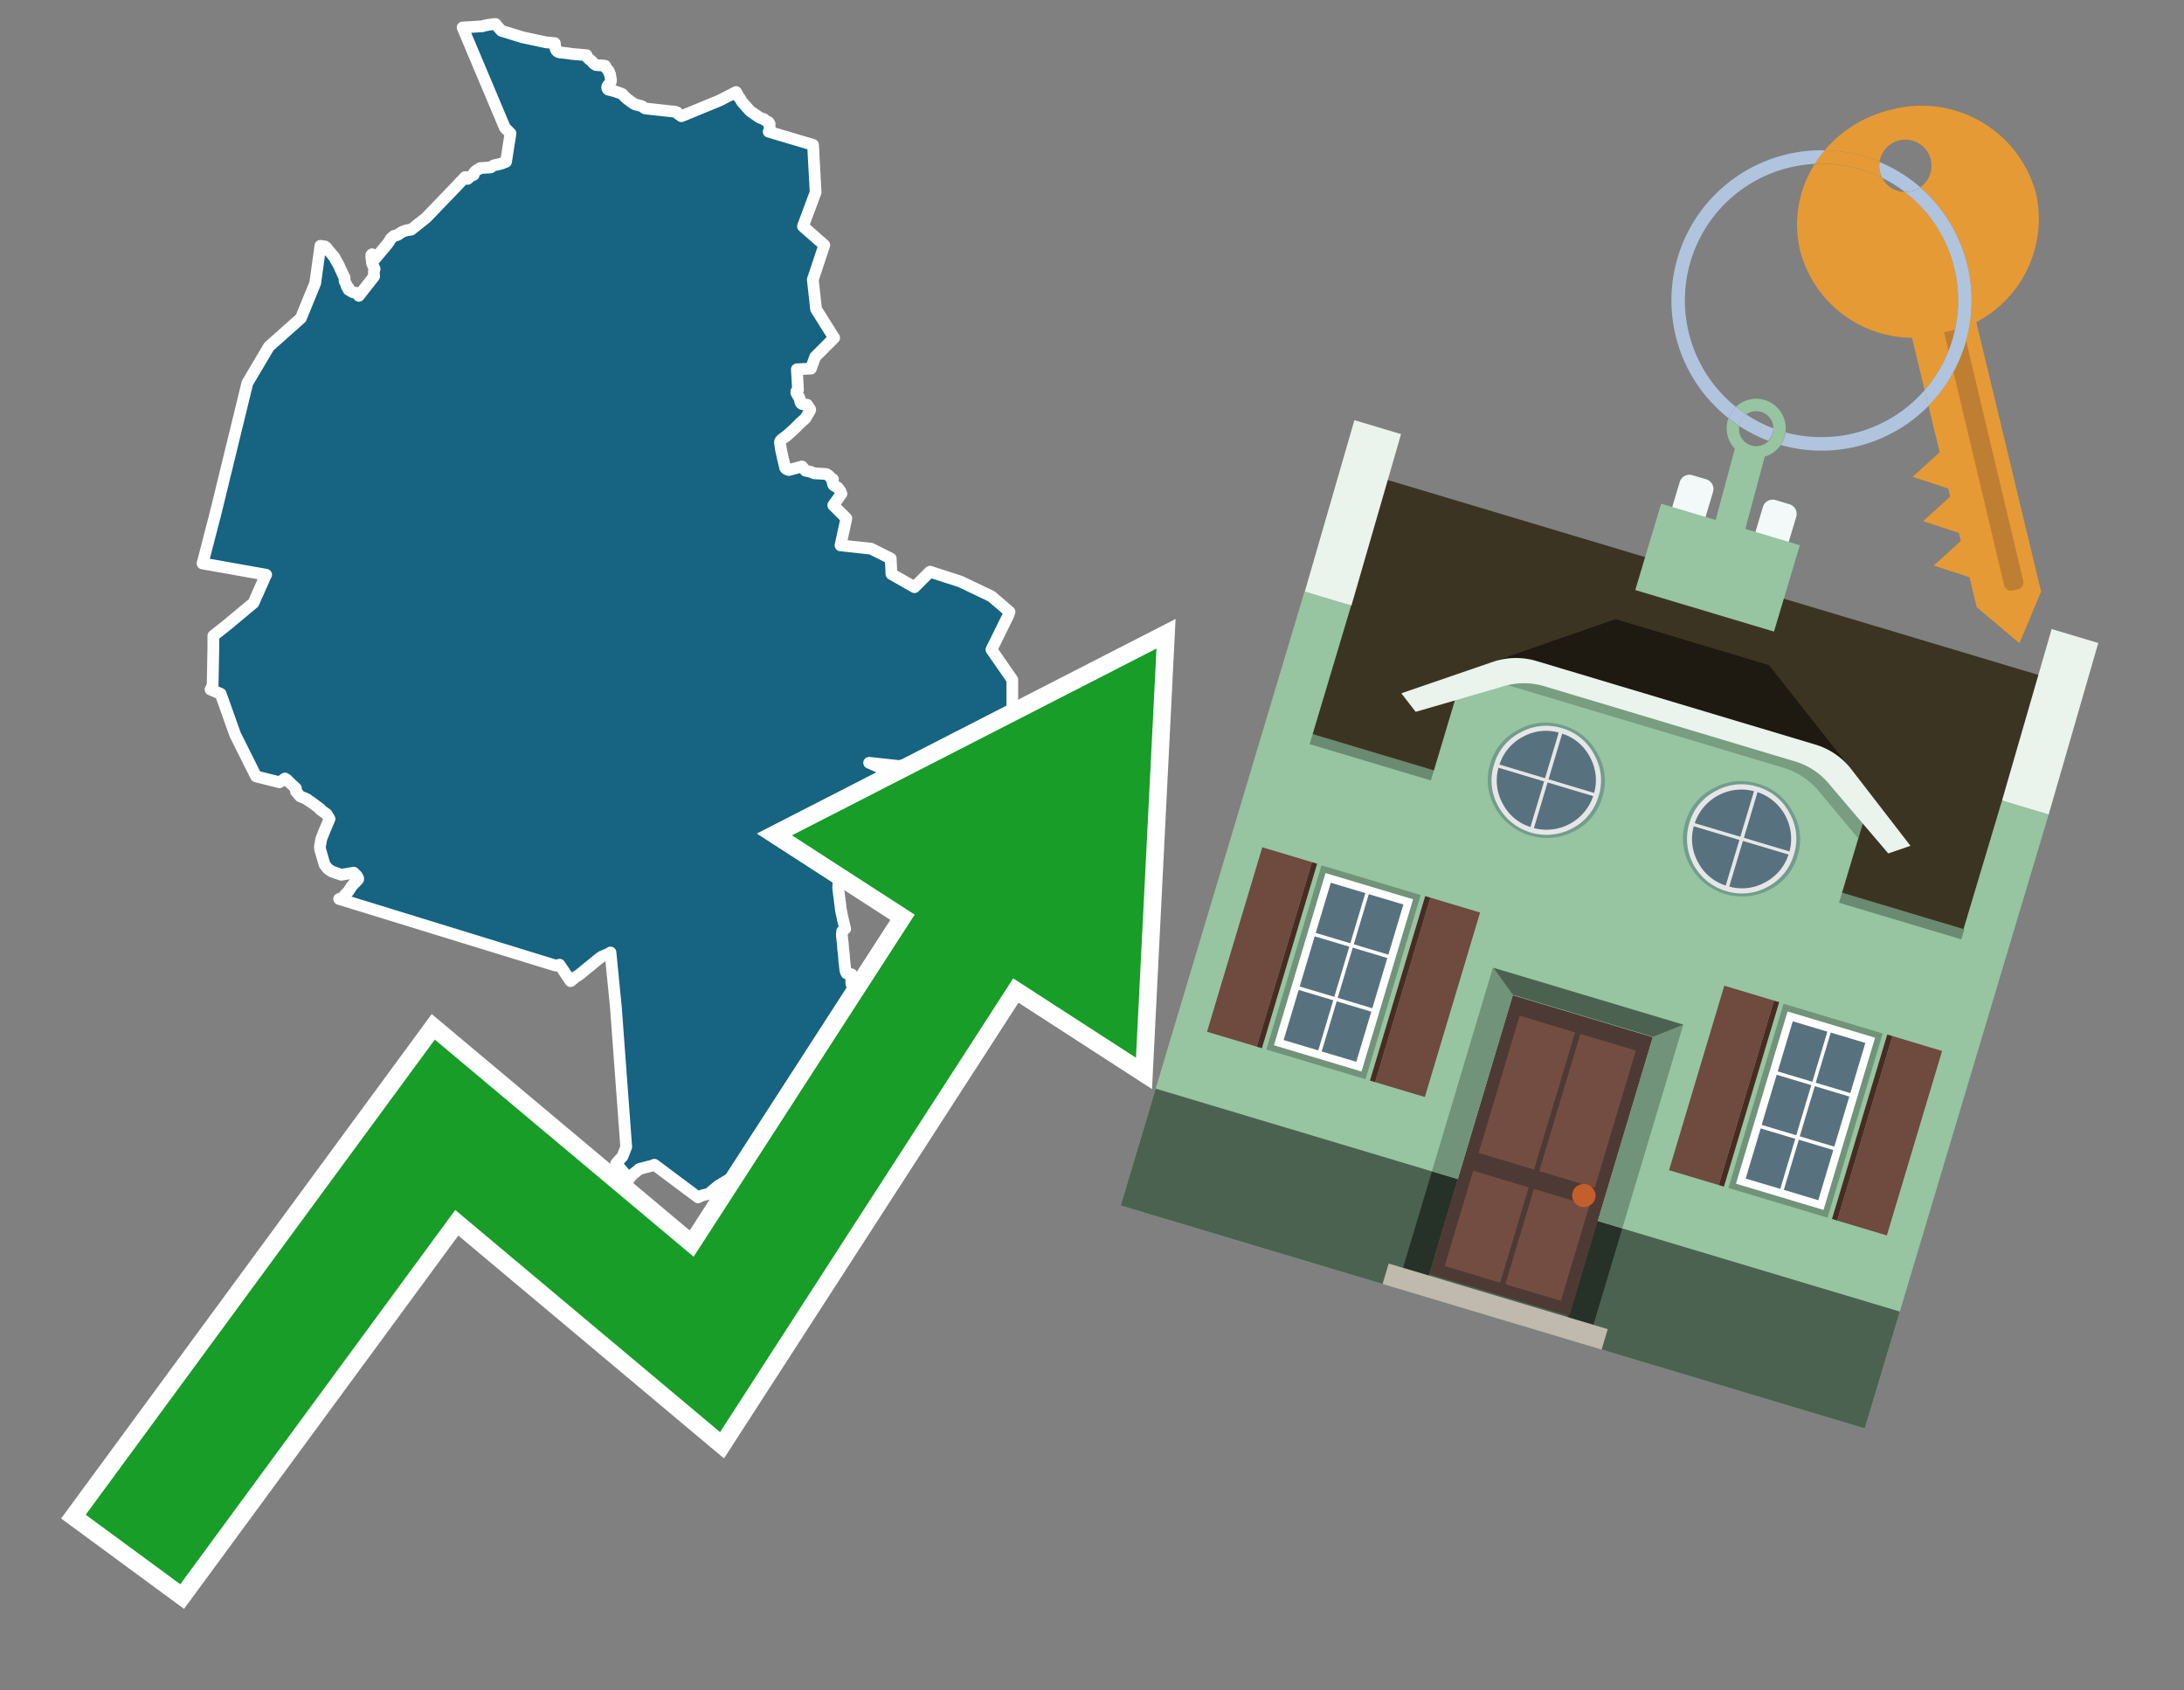 <svg id="Text" xmlns="http://www.w3.org/2000/svg" width="93.05" height="72" viewBox="0 0 93.05 72"><rect x="0" y="0" width="93.05" height="72" fill="#808080" stroke="none"/><polygon points="21.36,1.31 22.27,1.59 23.25,1.8 23.64,1.84 23.64,1.88 23.66,1.98 23.67,2.07 23.68,2.1 23.7,2.14 23.72,2.17 23.76,2.2 23.83,2.23 24.19,2.27 24.39,2.3 24.99,2.35 25,2.38 25.01,2.42 25.03,2.45 25.06,2.48 25.1,2.52 25.18,2.58 25.23,2.63 25.29,2.7 25.33,2.73 25.39,2.77 25.78,2.8 25.8,2.84 25.82,2.87 25.83,2.9 25.87,2.96 25.91,2.99 25.94,3.03 25.95,3.06 25.95,3.09 25.96,3.12 25.99,3.15 26.01,3.28 26.03,3.39 26.03,3.43 26.03,3.46 26.02,3.49 26,3.53 25.93,3.6 25.91,3.63 25.88,3.67 25.87,3.7 25.87,3.74 25.89,3.79 25.92,3.82 26.05,3.85 26.2,3.89 26.45,3.98 26.52,4.01 26.57,4.07 26.69,4.19 26.77,4.25 26.85,4.31 26.96,4.39 27.01,4.42 27.07,4.45 27.18,4.48 27.31,4.51 27.38,4.54 27.43,4.59 27.49,4.62 28.77,4.76 28.85,4.79 28.89,4.84 28.91,4.87 28.98,4.91 29.03,4.95 30.66,4.28 31.36,3.92 31.43,4.04 31.45,4.11 31.5,4.15 31.62,4.35 31.96,4.73 32.35,5 32.44,5.04 32.54,5.07 32.6,5.12 32.68,5.17 32.74,5.2 32.77,5.24 32.79,5.28 32.79,5.31 32.78,5.37 32.79,5.41 32.8,5.48 32.8,5.51 32.78,5.55 32.75,5.61 34.64,6.17 34.75,8.19 34.21,9.64 35.12,10.44 34.63,11.91 34.77,13.17 35.43,14.22 35.54,14.39 34.73,15.2 34.55,15.7 33.95,15.73 34,16.61 33.93,16.67 33.93,16.74 33.96,16.79 34.01,16.88 34.05,16.92 34.06,16.96 34.07,16.99 34.1,17.12 34.11,17.15 34.13,17.18 34.17,17.21 34.39,17.24 34.41,17.27 34.43,17.31 34.45,17.34 34.48,17.39 34.51,17.42 34.52,17.46 34.51,17.49 34.49,17.52 34.35,17.76 34.33,17.8 34.29,17.84 34.09,18.02 33.83,18.28 33.73,18.37 33.54,18.54 33.45,18.61 33.34,18.69 33.27,18.75 33.24,18.79 33.23,18.84 33.27,19.13 33.36,19.54 33.43,19.82 33.45,19.92 33.48,19.96 33.52,19.99 33.61,20.02 34.17,19.87 34.32,20.05 34.55,20.1 34.62,20.13 34.69,20.16 35.21,20.19 35.3,20.25 35.35,20.3 35.39,20.35 35.45,20.39 35.49,20.42 35.47,20.53 35.48,20.57 35.49,20.61 35.51,20.66 35.56,20.7 35.67,20.75 35.71,20.79 35.74,20.83 35.8,20.91 35.82,20.95 35.83,21 35.85,21.03 35.5,21.52 36.06,22.08 35.81,23.23 37.11,23.37 37.95,23.79 37.98,24.45 38.96,25.01 39.62,24.35 40.92,24.77 42.24,25.4 43.01,26.06 42.95,26.23 42.24,27.67 43.13,28.95 43.13,30.12 43.38,30.48 43.3,30.51 43.26,30.54 43.19,30.61 43.1,30.72 43.1,30.75 43.07,30.79 43.03,30.83 42.99,30.86 42.95,30.92 42.9,30.95 42.88,30.98 42.83,31.01 42.81,31.04 42.71,31.11 42.67,31.14 42.71,31.33 42.79,31.59 42.84,31.72 42.86,31.81 42.62,31.89 42.49,31.94 42.38,31.97 42.22,32.02 42.14,32.05 41.94,32.08 41.72,32.12 41.62,32.15 41.23,32.18 41.18,32.24 41.22,32.27 40.77,32.3 39.55,32.36 39.77,32.59 39.55,32.82 40.12,33.36 40.06,33.41 39.99,33.44 39.81,33.47 39.81,33.5 39.78,33.53 38.74,32.53 38.32,32.63 37.03,32.49 38.27,33.03 38.12,33.85 38.12,34.03 37.88,34.52 37.67,34.76 37.6,34.82 37.36,34.36 37.33,34.3 37.29,34.21 37.16,33.95 36.9,34.24 36.89,34.33 36.88,34.4 36.85,34.62 36.84,34.65 36.83,34.72 36.81,34.79 36.77,34.91 36.73,35 36.72,35.03 36.7,35.06 36.69,35.09 36.68,35.12 36.65,35.22 36.63,35.26 36.62,35.3 36.53,35.49 36.52,35.52 36.51,35.55 36.5,35.58 36.49,35.63 36.48,35.67 36.51,35.83 36.52,35.87 36.52,35.9 36.53,35.99 36.55,36.1 36.55,36.15 36.55,36.21 36.56,36.24 36.55,36.29 36.5,36.39 36.48,36.46 36.47,36.5 36.47,36.54 36.46,36.58 36.45,36.62 36.46,36.65 36.35,36.71 36.1,36.68 35.7,36.76 35.76,36.9 35.71,37.83 35.83,38.77 35.91,39.15 36.01,39.56 35.88,39.67 35.88,39.71 35.87,39.78 35.87,39.82 35.87,39.88 35.88,39.93 35.88,39.96 35.89,40.04 35.9,40.13 35.91,40.21 35.92,40.38 35.93,40.48 35.94,40.53 35.95,40.65 35.96,40.72 35.96,40.79 35.97,40.86 35.97,40.92 35.98,40.99 35.99,41.06 36,41.18 36.01,41.23 36.01,41.28 36.02,41.34 36.03,41.37 36.05,41.42 36.07,41.46 36.28,41.5 36.27,41.76 36.27,41.89 36.28,41.93 36.39,42.1 36.41,42.14 36.44,42.18 36.48,42.26 36.5,42.32 36.6,42.57 36.62,42.63 36.63,42.69 36.64,42.86 37.22,42.48 37.5,43.2 37.8,43.9 38.1,44.17 37.97,44.39 38.13,44.54 38.17,44.64 38.17,44.71 38.18,44.83 38.42,44.86 38.52,44.91 38.57,44.94 38.62,44.97 38.7,45.05 38.74,45.09 38.76,45.13 38.78,45.16 38.82,45.23 38.84,45.29 38.87,45.33 38.89,45.36 38.91,45.39 38.96,45.43 38.99,45.47 39,45.5 39.02,45.53 39.04,45.58 39.05,45.61 39.09,45.67 39.32,46.02 39.38,46.11 39.43,46.17 39.49,46.22 39.52,46.25 39.6,46.33 38.92,46.59 37.1,47.8 35.32,49.35 33.51,50.53 32.41,49.43 32.38,49.49 32.02,49.68 31.92,49.73 31.55,49.94 31.37,50.05 31.22,50.14 30.61,50.5 30.23,50.82 30.19,50.85 29.94,50.91 29.74,51 27.88,49.61 27.82,49.64 27.24,49.79 27.1,49.91 26.96,50.02 26.89,50.1 26.8,50.21 26.25,49.56 26.52,49.26 26.67,48.88 26.68,48.85 26.24,42.9 26.01,40.57 25.96,40.61 25.63,40.75 25.52,40.83 24.65,41.54 24.59,41.57 24.53,41.61 24.41,41.71 24.31,41.79 23.84,41.09 23.68,41.13 14.45,38.29 14.56,38.25 14.63,38.21 14.66,38.17 14.73,38.08 14.8,38.01 14.84,37.97 14.86,37.94 14.99,37.74 15.07,37.65 15.17,37.55 15.23,37.49 15.26,37.45 15.26,37.41 15.21,37.31 15.13,37.23 15.07,37.17 14.9,37.2 14.54,37.26 14.14,37.12 14.08,37.08 14.03,37.05 13.98,37.01 13.93,36.96 13.83,36.83 13.64,36.18 13.63,36.06 13.69,35.73 13.84,35.35 14.01,34.95 14.04,34.88 13.92,34.68 13.64,34.48 13.64,34.45 13.22,34.14 13.13,34.09 13.11,34.06 12.99,34 12.79,33.92 12.61,33.71 12.61,33.65 12.61,33.58 12.3,33.29 12.24,33.23 12.21,33.2 12.14,33.16 11.91,33.32 10.91,33.07 10.02,31.29 9.4,29.55 8.97,29.37 9.06,29.2 9.09,27.55 9.09,27.08 9.66,26.63 10.8,25.68 11.32,24.51 11.34,24.48 8.63,24 9.18,21.88 10.54,16.31 11.46,14.76 12.82,13.55 13.43,12.06 13.65,10.47 13.85,10.5 13.89,10.53 13.94,10.59 13.97,10.63 14.25,10.96 14.3,11.06 14.36,11.17 14.41,11.25 14.44,11.31 14.47,11.38 14.62,11.71 14.68,11.82 14.68,11.88 14.68,11.96 14.69,12 14.71,12.03 14.76,12.13 14.77,12.16 14.77,12.2 14.79,12.23 14.85,12.26 14.86,12.3 14.85,12.34 14.99,12.42 15.04,12.45 15.21,12.48 15.26,12.54 15.28,12.57 15.29,12.6 15.94,11.77 15.93,11.65 15.93,11.61 15.93,11.56 15.95,11.49 15.96,11.45 15.85,11.21 15.84,11.11 15.82,10.93 15.82,10.89 15.82,10.86 15.85,10.83 15.97,10.99 15.98,11.02 16.5,10.4 16.57,10.3 16.62,10.22 16.64,10.18 16.66,10.15 16.75,10.08 16.78,10.05 16.9,10.02 16.97,9.99 17.02,9.95 17.08,9.91 17.17,9.86 17.32,9.81 17.52,9.78 18.15,9.28 19.23,8.16 19.82,7.54 19.88,7.57 19.92,7.62 20.05,7.51 20.1,7.48 20.18,7.45 20.2,7.36 20.22,7.33 20.26,7.29 20.31,7.25 20.4,7.2 20.46,7.16 20.91,7.13 20.97,7.08 21.05,7.04 21.24,7 21.39,6.96 21.48,6.92 21.56,6.89 21.75,5.68 21.51,5.44 19.71,1.17 20.55,1.12 20.64,1.09 20.85,1.05 21.11,1.02 " fill="#166382" stroke="#fff" stroke-linejoin="round" stroke-width="0.5"/><polygon points="49.272 27.624 33.741 35.58 38.97 38.959 29.553 53.529 18.525 44.281 3.652 64.518 7.681 67.479 19.396 51.538 30.678 60.999 43.169 41.673 48.398 45.053 49.272 27.624" fill="none" stroke="#fff" stroke-miterlimit="10" stroke-width="1.5"/><polygon points="49.272 27.624 33.741 35.58 38.97 38.959 29.553 53.529 18.525 44.281 3.652 64.518 7.681 67.479 19.396 51.538 30.678 60.999 43.169 41.673 48.398 45.053 49.272 27.624" fill="#179d28"/><path d="M80.19,7.577a1.16,1.16,0,0,1-.094-.251,1.114,1.114,0,0,1-.018-.429A6.367,6.367,0,0,0,77.743,6.4a5.269,5.269,0,0,0-.423.577c.1,0,.192-.007.288-.007A5.794,5.794,0,0,1,80.19,7.577Z" fill="#e69a35"/><path d="M77.608,6.4A6.394,6.394,0,0,0,73.64,17.81a1.26,1.26,0,0,1,.317-.48A5.821,5.821,0,0,1,77.32,6.981a5.269,5.269,0,0,1,.423-.577Z" fill="#b0c4de"/><path d="M84.2,13.72a4.962,4.962,0,0,0,2.545-5.48,5.047,5.047,0,0,0-6.179-3.566A5.322,5.322,0,0,0,77.743,6.4a6.367,6.367,0,0,1,2.335.493,1.114,1.114,0,1,1,1.736,1.084,6.392,6.392,0,0,1,.347,9.3l.479,1.985-.438.4-.716.648.92.3.6.2.082.341-.438.4-.716.648.92.3.605.2.082.341-.438.4-.716.649.92.3.605.2.307,1.274,1.821,1.534.921-2.2Z" fill="#e69a35"/><path d="M81.154,8.179a1.115,1.115,0,0,1-.964-.6,5.794,5.794,0,0,0-2.582-.6c-.1,0-.192,0-.288.007a4.783,4.783,0,0,0-.625,3.685,4.962,4.962,0,0,0,4.765,3.715L82,16.617a5.82,5.82,0,0,0-.846-8.438Z" fill="#e69a35"/><path d="M74.1,18.142a6.386,6.386,0,0,0,1.232.63.73.73,0,0,0,.224-.527h0a5.783,5.783,0,0,1-1.159-.593A.733.733,0,0,0,74.1,18.142Z" fill="#b0c4de"/><path d="M74.4,17.652q-.228-.152-.44-.322a1.26,1.26,0,0,0-.317.48c.148.117.3.228.46.332A.733.733,0,0,1,74.4,17.652Z" fill="#b0c4de"/><path d="M74.824,16.984a1.257,1.257,0,0,0-.867.346c.141.114.288.222.44.322a.731.731,0,0,1,1.159.593h0a.732.732,0,1,1-1.463,0,.7.7,0,0,1,.007-.1c-.158-.1-.312-.215-.46-.332a1.258,1.258,0,0,0,.273,1.3l-.979,3.635,1.275.341.98-3.639a1.266,1.266,0,0,0,.681-.5,1.249,1.249,0,0,0,.2-.538,1.328,1.328,0,0,0,.012-.168A1.262,1.262,0,0,0,74.824,16.984Z" fill="#97c4a1"/><path d="M85.974,25.1l-.226.053a.3.3,0,0,1-.362-.223l-2.56-10.777.81-.193L86.2,24.736A.3.3,0,0,1,85.974,25.1Z" fill="#bf7f32"/><path d="M80.1,7.326a1.16,1.16,0,0,0,.094.251,5.833,5.833,0,0,1,.964.6,1.137,1.137,0,0,0,.287-.031,1.108,1.108,0,0,0,.373-.167A6.371,6.371,0,0,0,80.078,6.9,1.114,1.114,0,0,0,80.1,7.326Z" fill="#b0c4de"/><path d="M77.608,18.618a5.836,5.836,0,0,1-1.534-.2,1.24,1.24,0,0,1-.2.537,6.4,6.4,0,0,0,6.291-1.666L82,16.617A5.807,5.807,0,0,1,77.608,18.618Z" fill="#b0c4de"/><path d="M81.814,7.981a1.108,1.108,0,0,1-.373.167,1.137,1.137,0,0,1-.287.031A5.82,5.82,0,0,1,82,16.617l.161.667a6.392,6.392,0,0,0-.347-9.3Z" fill="#b0c4de"/><polygon points="83.79 39.753 55.78 31.364 58.988 20.404 86.964 28.783 83.79 39.753 83.79 39.753" fill="#3c3422" fill-rule="evenodd"/><polygon points="81.705 53.32 87.284 34.692 85.297 34.097 83.656 39.575 55.926 31.269 57.567 25.791 55.579 25.196 47.746 51.348 79.451 60.844 81.705 53.32" fill="#97c4a1" fill-rule="evenodd"/><rect x="69.522" y="21.148" width="0.444" height="28.983" transform="translate(15.592 92.226) rotate(-73.326)" opacity="0.3"/><polygon points="87.284 34.692 85.297 34.097 87.411 26.793 89.398 27.388 87.284 34.692 87.284 34.692" fill="#eaf3ec" fill-rule="evenodd"/><polygon points="57.578 25.794 55.591 25.199 57.705 17.896 59.692 18.491 57.578 25.794 57.578 25.794" fill="#eaf3ec" fill-rule="evenodd"/><polygon points="79.451 60.844 80.943 55.865 49.238 46.369 47.747 51.348 79.451 60.844 79.451 60.844" fill="#4c6251" fill-rule="evenodd"/><path d="M71.566,20.528l-.522,1.743,1.418.425.523-1.744a.432.432,0,0,0-.289-.536l-.593-.177A.431.431,0,0,0,71.566,20.528Z" fill="#f3f9f8" fill-rule="evenodd"/><path d="M75.111,21.589l-.522,1.743,1.418.425.522-1.743a.43.43,0,0,0-.289-.536l-.593-.178A.43.43,0,0,0,75.111,21.589Z" fill="#f3f9f8" fill-rule="evenodd"/><polygon points="75.368 28.329 68.829 26.37 63.807 28.121 78.733 32.591 75.368 28.329" fill="#1e1a11"/><polygon points="78.248 32.422 64.442 28.287 62.236 28.998 60.064 36.247 77.453 41.455 79.651 34.116 78.248 32.422" fill="#97c4a1"/><path d="M77.74,32.516S65.088,28.725,65,28.7l-.938.43,11.892,3.562a3.175,3.175,0,0,1,1.532,1l1.685,2.02.327-1.09Z" fill-rule="evenodd" opacity="0.2"/><path d="M77.35,31.716,65.458,28.154a3.041,3.041,0,0,0-1.854.037l-3.9,1.339.611.79,3.626-1.054a3.045,3.045,0,0,1,1.855-.037l10.673,3.2A3.028,3.028,0,0,1,78,33.477l2.45,2.874.945-.325-2.518-3.26A3.036,3.036,0,0,0,77.35,31.716Z" fill="#eaf3ec"/><polygon points="76.683 23.223 70.773 21.453 69.671 25.132 75.581 26.902 76.683 23.223 76.683 23.223" fill="#97c4a1" fill-rule="evenodd"/><g id="Symbol_9_0_Layer2_0_MEMBER_8_MEMBER_21_MEMBER_0_FILL" data-name="Symbol 9 0 Layer2 0 MEMBER 8 MEMBER 21 MEMBER 0 FILL"><path d="M66.584,30.892a2.39,2.39,0,0,0-1.891.189,2.317,2.317,0,0,0-1.2,1.448A2.345,2.345,0,0,0,63.7,34.4a2.528,2.528,0,0,0,3.367,1.008,2.339,2.339,0,0,0,1.2-1.447,2.313,2.313,0,0,0-.208-1.87A2.394,2.394,0,0,0,66.584,30.892Z" fill="#729d8c"/></g><g id="Symbol_9_0_Layer2_0_MEMBER_8_MEMBER_21_MEMBER_1_FILL" data-name="Symbol 9 0 Layer2 0 MEMBER 8 MEMBER 21 MEMBER 1 FILL"><path d="M66.547,31.016a2.241,2.241,0,0,0-1.769.185,2.213,2.213,0,0,0-1.127,1.376,2.239,2.239,0,0,0,.185,1.768,2.341,2.341,0,0,0,3.145.942,2.234,2.234,0,0,0,1.126-1.376,2.207,2.207,0,0,0-.185-1.768A2.237,2.237,0,0,0,66.547,31.016Z" fill="#e6e6e6"/></g><g id="Symbol_9_0_Layer2_0_MEMBER_8_MEMBER_21_MEMBER_2_MEMBER_0_FILL" data-name="Symbol 9 0 Layer2 0 MEMBER 8 MEMBER 21 MEMBER 2 MEMBER 0 FILL"><path d="M65.787,33.284,63.843,32.7a2.036,2.036,0,0,0,.186,1.539,2.015,2.015,0,0,0,1.175.986Z" fill="#58717f"/></g><g id="Symbol_9_0_Layer2_0_MEMBER_8_MEMBER_21_MEMBER_2_MEMBER_1_FILL" data-name="Symbol 9 0 Layer2 0 MEMBER 8 MEMBER 21 MEMBER 2 MEMBER 1 FILL"><path d="M65.827,33.148l.582-1.944a2.01,2.01,0,0,0-1.523.178,2.037,2.037,0,0,0-1,1.183Z" fill="#58717f"/></g><g id="Symbol_9_0_Layer2_0_MEMBER_8_MEMBER_21_MEMBER_2_MEMBER_2_FILL" data-name="Symbol 9 0 Layer2 0 MEMBER 8 MEMBER 21 MEMBER 2 MEMBER 2 FILL"><path d="M67.878,33.91l-1.943-.582-.582,1.944a2.1,2.1,0,0,0,2.525-1.362Z" fill="#58717f"/></g><g id="Symbol_9_0_Layer2_0_MEMBER_8_MEMBER_21_MEMBER_2_MEMBER_3_FILL" data-name="Symbol 9 0 Layer2 0 MEMBER 8 MEMBER 21 MEMBER 2 MEMBER 3 FILL"><path d="M66.558,31.249l-.582,1.943,1.943.582a2.031,2.031,0,0,0-.186-1.539A2.009,2.009,0,0,0,66.558,31.249Z" fill="#58717f"/></g><g id="Symbol_9_0_Layer2_0_MEMBER_8_MEMBER_21_MEMBER_0_FILL-2" data-name="Symbol 9 0 Layer2 0 MEMBER 8 MEMBER 21 MEMBER 0 FILL"><path d="M74.9,33.384a2.4,2.4,0,0,0-1.891.189,2.316,2.316,0,0,0-1.2,1.448,2.341,2.341,0,0,0,.209,1.87A2.527,2.527,0,0,0,75.387,37.9a2.345,2.345,0,0,0,1.2-1.447,2.314,2.314,0,0,0-.209-1.87A2.389,2.389,0,0,0,74.9,33.384Z" fill="#729d8c"/></g><g id="Symbol_9_0_Layer2_0_MEMBER_8_MEMBER_21_MEMBER_1_FILL-2" data-name="Symbol 9 0 Layer2 0 MEMBER 8 MEMBER 21 MEMBER 1 FILL"><path d="M74.867,33.508a2.239,2.239,0,0,0-1.768.185,2.21,2.21,0,0,0-1.127,1.376,2.316,2.316,0,0,0,1.564,2.883,2.261,2.261,0,0,0,1.765-.173A2.237,2.237,0,0,0,76.428,36.4a2.209,2.209,0,0,0-.185-1.769A2.239,2.239,0,0,0,74.867,33.508Z" fill="#e6e6e6"/></g><g id="Symbol_9_0_Layer2_0_MEMBER_8_MEMBER_21_MEMBER_2_MEMBER_0_FILL-2" data-name="Symbol 9 0 Layer2 0 MEMBER 8 MEMBER 21 MEMBER 2 MEMBER 0 FILL"><path d="M74.107,35.776l-1.943-.582a2.031,2.031,0,0,0,.186,1.539,2.009,2.009,0,0,0,1.175.986Z" fill="#58717f"/></g><g id="Symbol_9_0_Layer2_0_MEMBER_8_MEMBER_21_MEMBER_2_MEMBER_1_FILL-2" data-name="Symbol 9 0 Layer2 0 MEMBER 8 MEMBER 21 MEMBER 2 MEMBER 1 FILL"><path d="M74.148,35.64,74.73,33.7a2.1,2.1,0,0,0-2.525,1.362Z" fill="#58717f"/></g><g id="Symbol_9_0_Layer2_0_MEMBER_8_MEMBER_21_MEMBER_2_MEMBER_2_FILL-2" data-name="Symbol 9 0 Layer2 0 MEMBER 8 MEMBER 21 MEMBER 2 MEMBER 2 FILL"><path d="M76.2,36.4l-1.943-.582-.582,1.944a2.015,2.015,0,0,0,1.523-.178A2.036,2.036,0,0,0,76.2,36.4Z" fill="#58717f"/></g><g id="Symbol_9_0_Layer2_0_MEMBER_8_MEMBER_21_MEMBER_2_MEMBER_3_FILL-2" data-name="Symbol 9 0 Layer2 0 MEMBER 8 MEMBER 21 MEMBER 2 MEMBER 3 FILL"><path d="M74.879,33.741,74.3,35.684l1.943.582a2.1,2.1,0,0,0-1.361-2.525Z" fill="#58717f"/></g><polygon points="51.426 43.946 53.542 44.58 55.896 36.723 53.78 36.089 51.426 43.946 51.426 43.946" fill="#6e4a3f" fill-rule="evenodd"/><polygon points="53.542 44.58 53.764 44.647 56.117 36.789 55.896 36.723 53.542 44.58 53.542 44.58" fill="#482b22" fill-rule="evenodd"/><polygon points="60.706 46.726 58.59 46.092 60.943 38.235 63.059 38.868 60.706 46.726 60.706 46.726" fill="#6e4a3f" fill-rule="evenodd"/><polygon points="58.59 46.092 58.368 46.026 60.722 38.168 60.943 38.235 58.59 46.092 58.59 46.092" fill="#482b22" fill-rule="evenodd"/><rect x="53.146" y="39.209" width="8.19" height="4.408" transform="translate(1.145 84.365) rotate(-73.326)" fill="#719379"/><polygon points="60.205 38.304 56.474 37.187 54.277 44.522 58.008 45.639 60.205 38.304 60.205 38.304" fill="#fff" fill-rule="evenodd"/><path d="M59.792,38.527l-.64,2.136-1.474-.442.639-2.135,1.475.441Zm-1.621-.485-.64,2.136-1.474-.442L56.7,37.6l1.474.442Zm-2.158,1.84,1.475.441-.64,2.136-1.474-.441.639-2.136Zm-.683,2.282,1.474.441-.639,2.136L54.69,44.3l.64-2.135Zm.981,2.621.639-2.136,1.475.442-.64,2.135-1.474-.441Zm2.158-1.84L56.994,42.5l.64-2.136,1.474.442-.639,2.136Z" fill="#58717f" fill-rule="evenodd"/><polygon points="80.39 52.621 78.274 51.988 80.628 44.13 82.743 44.764 80.39 52.621 80.39 52.621" fill="#6e4a3f" fill-rule="evenodd"/><polygon points="78.274 51.988 78.053 51.921 80.406 44.064 80.628 44.13 78.274 51.988 78.274 51.988" fill="#482b22" fill-rule="evenodd"/><polygon points="71.111 49.842 73.227 50.476 75.58 42.619 73.464 41.985 71.111 49.842 71.111 49.842" fill="#6e4a3f" fill-rule="evenodd"/><polygon points="73.227 50.476 73.448 50.542 75.802 42.685 75.58 42.619 73.227 50.476 73.227 50.476" fill="#482b22" fill-rule="evenodd"/><rect x="72.83" y="45.105" width="8.19" height="4.408" transform="translate(9.534 107.426) rotate(-73.326)" fill="#719379"/><polygon points="76.159 43.083 79.889 44.2 77.692 51.535 73.962 50.418 76.159 43.083 76.159 43.083" fill="#fff" fill-rule="evenodd"/><path d="M76.381,43.5l1.475.442-.64,2.135-1.475-.441.64-2.136ZM78,43.981l1.474.442-.64,2.136-1.474-.442L78,43.981Zm.791,2.724-.64,2.135L76.679,48.4l.64-2.136,1.474.442Zm-.684,2.282-.639,2.135L76,50.68l.64-2.135,1.474.442Zm-2.26,1.65L74.375,50.2l.639-2.135,1.475.441-.64,2.136Zm-.791-2.724.64-2.135,1.474.441-.639,2.136-1.475-.442Z" fill="#58717f" fill-rule="evenodd"/><polygon points="67.888 56.431 69.118 52.323 68.019 51.994 66.789 56.102 67.888 56.431 67.888 56.431" fill="#263128" fill-rule="evenodd"/><polygon points="60.877 54.331 62.108 50.223 61.007 49.894 59.776 54.002 60.877 54.331 60.877 54.331" fill="#263128" fill-rule="evenodd"/><g id="Symbol_9_0_Layer2_0_MEMBER_8_MEMBER_12_MEMBER_0_FILL" data-name="Symbol 9 0 Layer2 0 MEMBER 8 MEMBER 12 MEMBER 0 FILL"><path d="M70.418,44.178l-5.965-1.786L60.9,54.27l5.964,1.786Z" fill="#4e3a34"/></g><g id="Symbol_9_0_Layer2_0_MEMBER_8_MEMBER_12_MEMBER_1_MEMBER_0_FILL" data-name="Symbol 9 0 Layer2 0 MEMBER 8 MEMBER 12 MEMBER 1 MEMBER 0 FILL"><path d="M65.358,49.815l1.75-5.843-2.363-.708L63,49.107Z" fill="#744d42"/></g><g id="Symbol_9_0_Layer2_0_MEMBER_8_MEMBER_12_MEMBER_1_MEMBER_1_FILL" data-name="Symbol 9 0 Layer2 0 MEMBER 8 MEMBER 12 MEMBER 1 MEMBER 1 FILL"><path d="M67.331,44.039l-1.75,5.842,2.364.708,1.75-5.842Z" fill="#744d42"/></g><g id="Symbol_9_0_Layer2_0_MEMBER_8_MEMBER_12_MEMBER_2_MEMBER_0_FILL" data-name="Symbol 9 0 Layer2 0 MEMBER 8 MEMBER 12 MEMBER 2 MEMBER 0 FILL"><path d="M63.915,54.633l1.215-4.058-2.363-.707-1.215,4.057Z" fill="#744d42"/></g><g id="Symbol_9_0_Layer2_0_MEMBER_8_MEMBER_12_MEMBER_2_MEMBER_1_FILL" data-name="Symbol 9 0 Layer2 0 MEMBER 8 MEMBER 12 MEMBER 2 MEMBER 1 FILL"><path d="M66.5,55.407l1.215-4.057-2.363-.708L64.138,54.7Z" fill="#744d42"/></g><g id="Symbol_9_0_Layer2_0_MEMBER_8_MEMBER_13_FILL" data-name="Symbol 9 0 Layer2 0 MEMBER 8 MEMBER 13 FILL"><path d="M67.959,51.058a.439.439,0,0,0-.045-.367.487.487,0,0,0-.669-.2.445.445,0,0,0-.239.282.457.457,0,0,0,.041.378.481.481,0,0,0,.293.242.459.459,0,0,0,.377-.042A.453.453,0,0,0,67.959,51.058Z" fill="#c35e2d"/></g><g id="Symbol_9_0_Layer2_0_MEMBER_8_MEMBER_14_FILL" data-name="Symbol 9 0 Layer2 0 MEMBER 8 MEMBER 14 FILL"><path d="M64.557,42.047l-.951-.833-2.6,8.68,1.1.329Z" fill="#719379"/></g><g id="Symbol_9_0_Layer2_0_MEMBER_8_MEMBER_15_FILL" data-name="Symbol 9 0 Layer2 0 MEMBER 8 MEMBER 15 FILL"><path d="M71.718,43.643l-1.2.19L68.072,52.01l1.046.313Z" fill="#719379"/></g><g id="Symbol_9_0_Layer2_0_MEMBER_8_MEMBER_16_FILL" data-name="Symbol 9 0 Layer2 0 MEMBER 8 MEMBER 16 FILL"><path d="M63.627,41.22l.836,1.156,5.961,1.786,1.294-.519Z" fill="#4c6251"/></g><polygon points="58.905 54.69 59.166 53.819 68.498 56.614 68.237 57.485 58.905 54.69 58.905 54.69" fill="#c0b9ad" fill-rule="evenodd"/></svg>